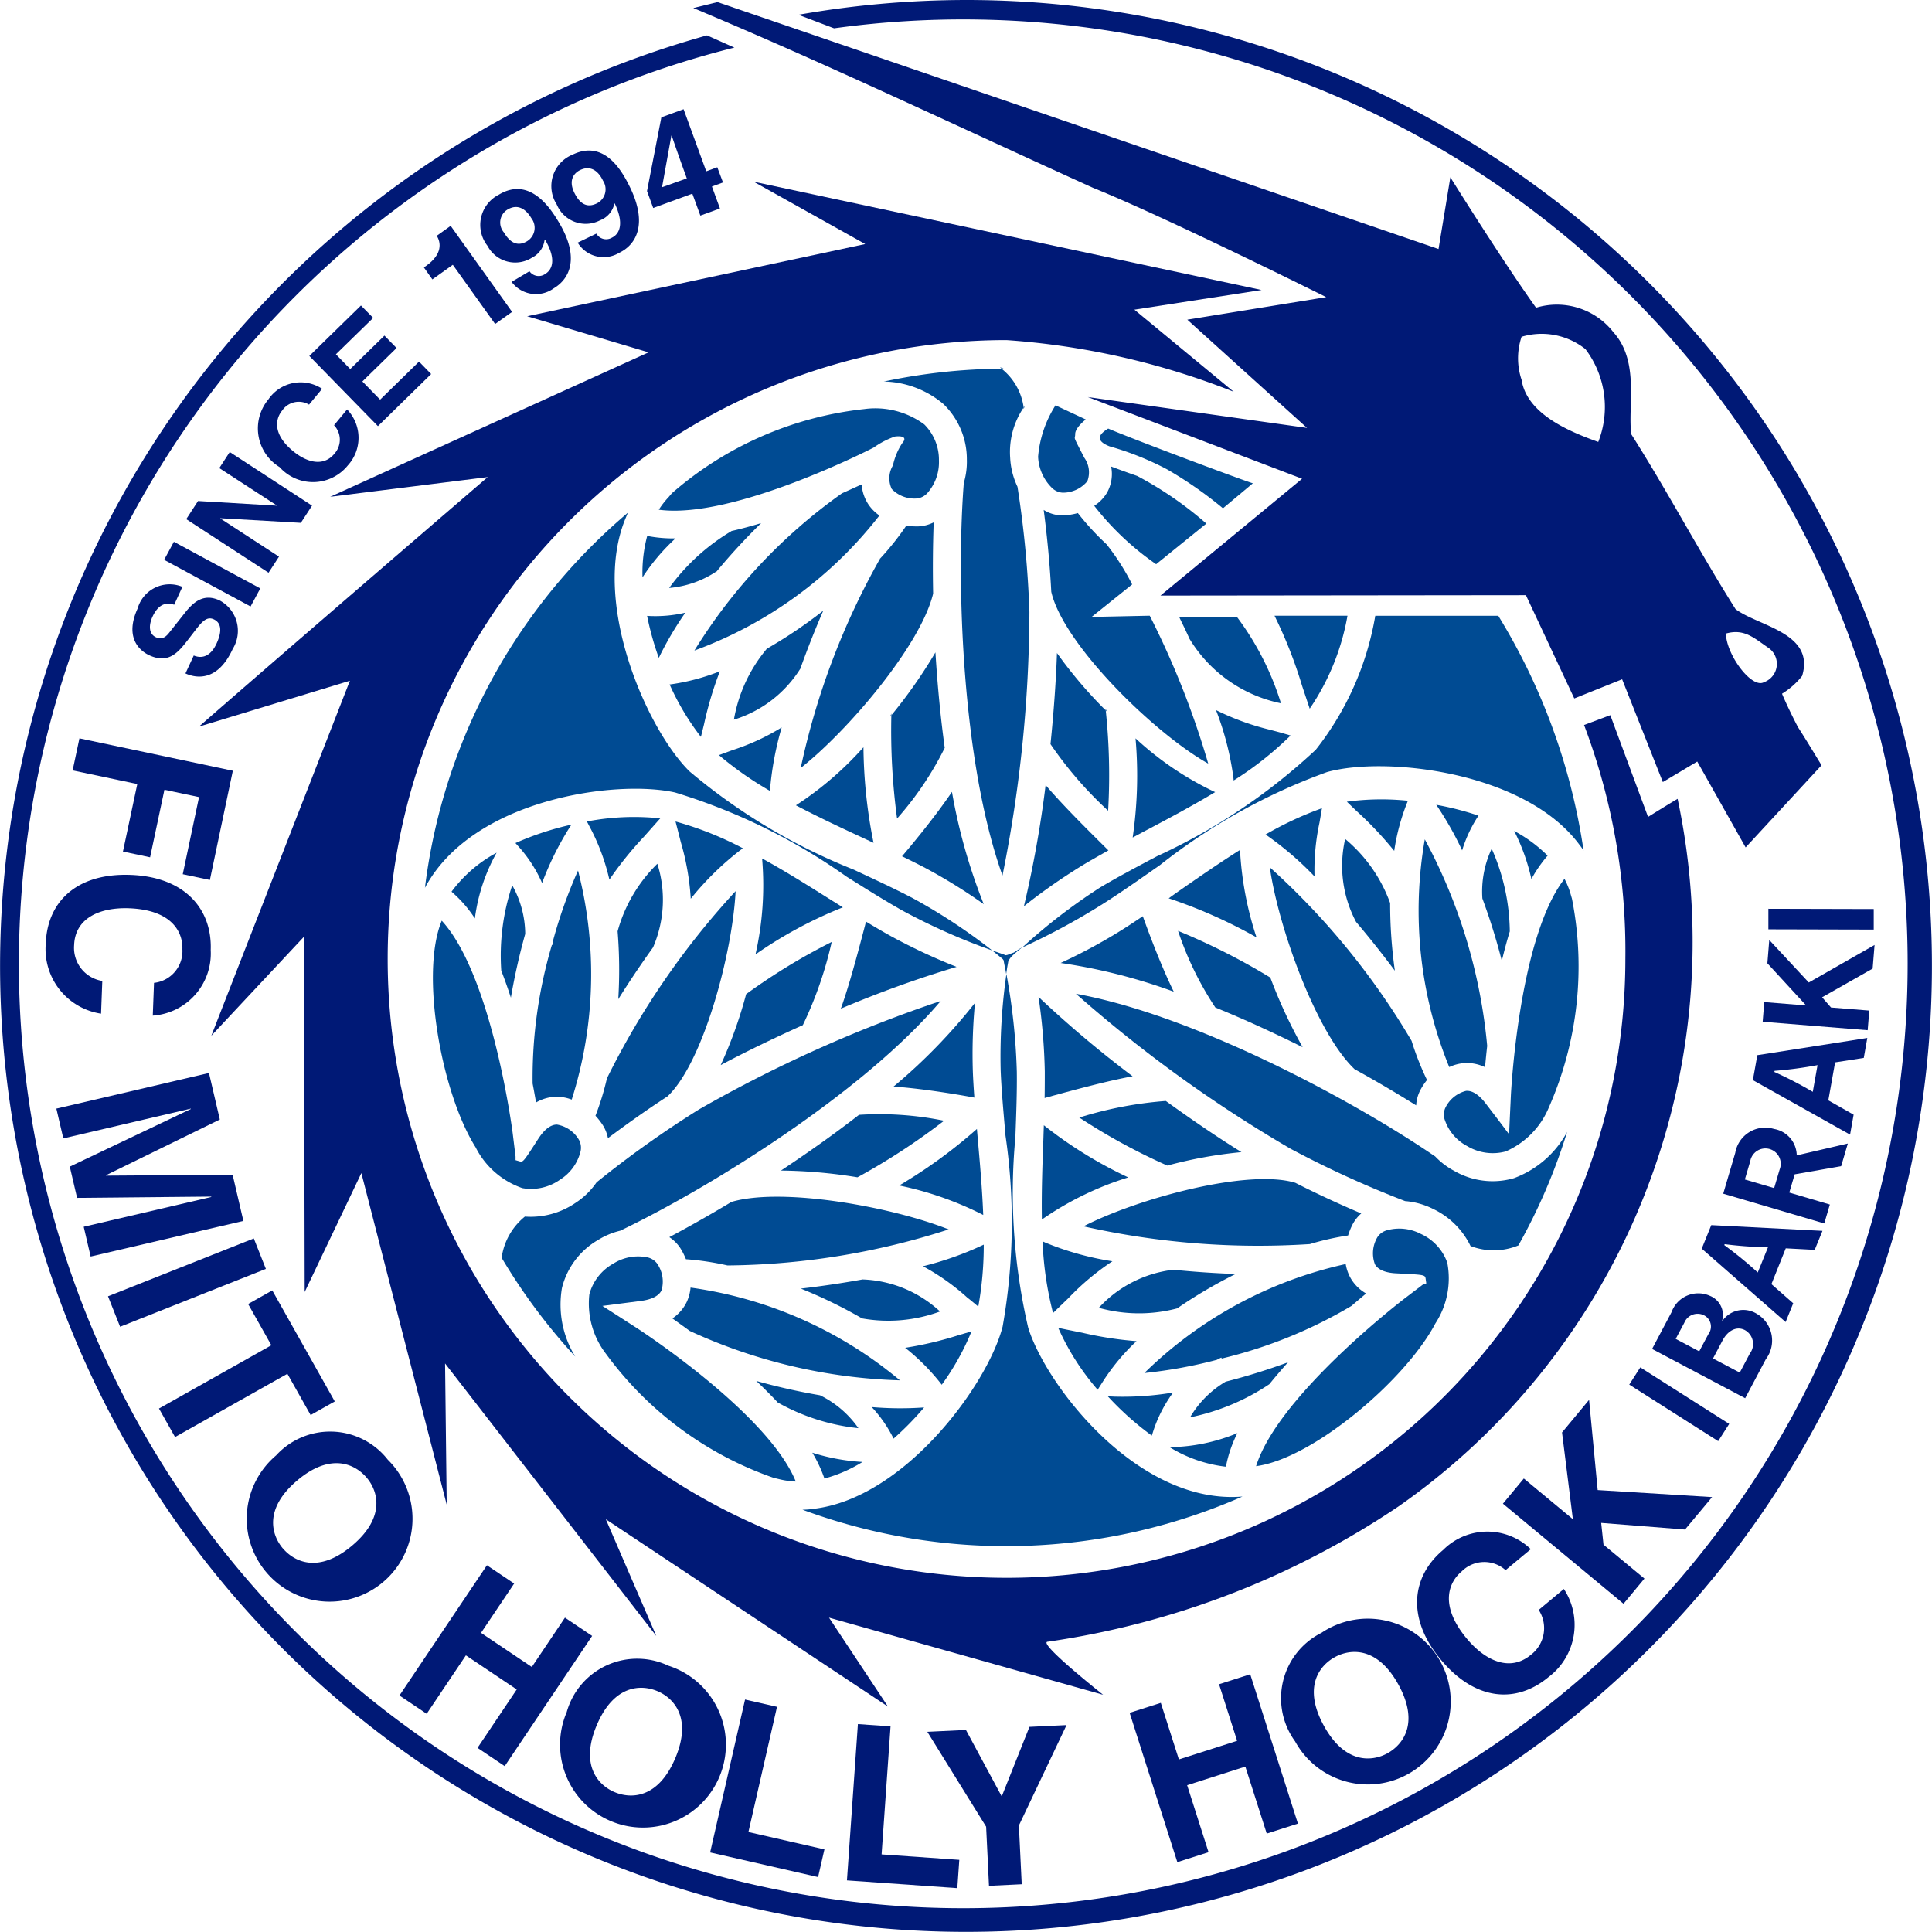 <svg xmlns="http://www.w3.org/2000/svg" width="67.353" height="67.352" viewBox="0 0 67.353 67.352">
  <g id="组_1208" data-name="组 1208" transform="translate(0 0)">
    <g id="组_1197" data-name="组 1197" transform="translate(14.815 12.8)">
      <path id="路径_4734" data-name="路径 4734" d="M870.552,175.88c.123.256.245.5.362.765a4.872,4.872,0,0,0,3.19,2.25,9.871,9.871,0,0,0-1.538-3.015Z" transform="translate(-844.262 -167.177)" fill="#004b93"/>
      <path id="路径_4735" data-name="路径 4735" d="M863.387,172.633,864.8,171.5a8.356,8.356,0,0,0-.893-1.4,9.1,9.1,0,0,1-1-1.088,2.255,2.255,0,0,1-.5.081,1.232,1.232,0,0,1-.691-.19c.093.714.207,1.742.264,2.854.42,1.834,3.592,4.937,5.472,5.99a29.756,29.756,0,0,0-2.039-5.157Z" transform="translate(-840.146 -163.926)" fill="#004b93"/>
      <path id="路径_4736" data-name="路径 4736" d="M867.171,169.475l1.751-1.416a12.544,12.544,0,0,0-2.413-1.661c-.354-.122-.661-.235-.907-.328a1.323,1.323,0,0,1-.145.913,1.388,1.388,0,0,1-.444.456A9.774,9.774,0,0,0,867.171,169.475Z" transform="translate(-841.681 -162.606)" fill="#004b93"/>
      <path id="路径_4737" data-name="路径 4737" d="M865.67,163.593c-.464.278-.321.478.051.621a10.292,10.292,0,0,1,2,.8,14.066,14.066,0,0,1,1.95,1.358l1.043-.872C870.559,165.469,866.62,164,865.67,163.593Z" transform="translate(-841.851 -161.452)" fill="#004b93"/>
      <path id="路径_4738" data-name="路径 4738" d="M865.383,222.758a12.536,12.536,0,0,1-1.9-.295l-.5-.1-.329-.068a8.639,8.639,0,0,0,1.374,2.158l.207-.325A7.445,7.445,0,0,1,865.383,222.758Z" transform="translate(-840.577 -188.803)" fill="#004b93"/>
      <path id="路径_4739" data-name="路径 4739" d="M869.934,229.658a4.79,4.79,0,0,0,1.963.681,4.38,4.38,0,0,1,.4-1.171A6.344,6.344,0,0,1,869.934,229.658Z" transform="translate(-843.974 -192.007)" fill="#004b93"/>
      <path id="路径_4740" data-name="路径 4740" d="M868.176,226.517a10.539,10.539,0,0,1-2.047.143l-.23-.011a10.374,10.374,0,0,0,1.534,1.37l.078-.239A4.769,4.769,0,0,1,868.176,226.517Z" transform="translate(-842.094 -190.771)" fill="#004b93"/>
      <path id="路径_4741" data-name="路径 4741" d="M862.508,218.66l.027-.026a8.92,8.92,0,0,1,1.54-1.292,10.244,10.244,0,0,1-2.342-.652l-.093-.044a11.714,11.714,0,0,0,.365,2.5l.255-.248Z" transform="translate(-840.109 -186.172)" fill="#004b93"/>
      <path id="路径_4742" data-name="路径 4742" d="M845.946,193.359l-.386-.241c-.748-.47-1.585-1-2.427-1.462l0,.032A10.9,10.9,0,0,1,842.9,195,14.977,14.977,0,0,1,845.946,193.359Z" transform="translate(-831.377 -174.527)" fill="#004b93"/>
      <path id="路径_4743" data-name="路径 4743" d="M881.321,216a1.617,1.617,0,0,0-1.168-.131.579.579,0,0,0-.347.245,1.1,1.1,0,0,0-.086.945c.108.19.365.3.762.316.986.049.986.049,1.007.2l.021.15-.115.038-.641.488c-.045.034-4.4,3.365-5.178,5.845,1.977-.258,5.213-3,6.248-4.971a2.877,2.877,0,0,0,.418-2.122A1.739,1.739,0,0,0,881.321,216Z" transform="translate(-846.602 -185.783)" fill="#004b93"/>
      <path id="路径_4744" data-name="路径 4744" d="M886.417,219.115l.029-.01.024-.018Z" transform="translate(-851.654 -187.309)" fill="#004b93"/>
      <path id="路径_4745" data-name="路径 4745" d="M889.575,216.651c-.009-.022-.021-.044-.031-.066s-.03-.012-.044-.021Z" transform="translate(-853.09 -186.134)" fill="#004b93"/>
      <path id="路径_4746" data-name="路径 4746" d="M892.747,216.527l-.072.02c-.012.022-.022.044-.035.065Z" transform="translate(-854.554 -186.117)" fill="#004b93"/>
      <path id="路径_4747" data-name="路径 4747" d="M879.089,206.911a2.673,2.673,0,0,1-2.089-.257,2.584,2.584,0,0,1-.657-.5l-.116-.078c-2.784-1.888-8.253-4.839-12.409-5.594a47.158,47.158,0,0,0,7.485,5.405,35.748,35.748,0,0,0,3.99,1.823,2.649,2.649,0,0,1,1,.285,2.762,2.762,0,0,1,1.281,1.281,2.251,2.251,0,0,0,1.668-.02,20.272,20.272,0,0,0,1.7-3.959A3.476,3.476,0,0,1,879.089,206.911Z" transform="translate(-841.124 -178.638)" fill="#004b93"/>
      <path id="路径_4748" data-name="路径 4748" d="M864.6,210.888a14.947,14.947,0,0,1-2.943-1.819c-.008.228-.015.456-.015.456-.033.883-.07,1.87-.053,2.833l.025-.02A10.906,10.906,0,0,1,864.6,210.888Z" transform="translate(-840.082 -182.641)" fill="#004b93"/>
      <path id="路径_4749" data-name="路径 4749" d="M864.037,208.058a21.32,21.32,0,0,0,3.068,1.674,15.521,15.521,0,0,1,2.585-.469c-.807-.5-1.722-1.122-2.637-1.784A13.5,13.5,0,0,0,864.037,208.058Z" transform="translate(-841.226 -181.898)" fill="#004b93"/>
      <path id="路径_4750" data-name="路径 4750" d="M861.594,203.294c0,.274,0,.575-.006.926l.042-.012.091-.025c1.031-.283,2.094-.567,2.935-.721a38.906,38.906,0,0,1-3.28-2.766A20.37,20.37,0,0,1,861.594,203.294Z" transform="translate(-839.986 -178.741)" fill="#004b93"/>
      <path id="路径_4751" data-name="路径 4751" d="M845.412,222.9a14.46,14.46,0,0,0-7.3-3.233,1.5,1.5,0,0,1-.133.5,1.461,1.461,0,0,1-.5.575c.2.142.4.288.607.437A18.809,18.809,0,0,0,845.412,222.9Z" transform="translate(-828.853 -187.579)" fill="#004b93"/>
      <path id="路径_4752" data-name="路径 4752" d="M846.609,230.446a4.753,4.753,0,0,1,.422.9,4.952,4.952,0,0,0,1.328-.578A7.1,7.1,0,0,1,846.609,230.446Z" transform="translate(-833.105 -192.602)" fill="#004b93"/>
      <path id="路径_4753" data-name="路径 4753" d="M845.172,226.262a22.025,22.025,0,0,1-2.222-.5c.269.255.521.507.75.752a7.267,7.267,0,0,0,2.811.895A3.5,3.5,0,0,0,845.172,226.262Z" transform="translate(-831.4 -190.42)" fill="#004b93"/>
      <path id="路径_4754" data-name="路径 4754" d="M837.664,215.537a2.39,2.39,0,0,1,.19.378,9.7,9.7,0,0,1,1.449.217,25.73,25.73,0,0,0,7.71-1.256c-1.969-.786-5.8-1.481-7.572-.959-.737.444-1.462.854-2.166,1.228A1.339,1.339,0,0,1,837.664,215.537Z" transform="translate(-828.756 -184.816)" fill="#004b93"/>
      <path id="路径_4755" data-name="路径 4755" d="M854.549,222.656a12.469,12.469,0,0,1-1.877.445,7.437,7.437,0,0,1,1.262,1.271l.013.017a8.9,8.9,0,0,0,1.038-1.86Z" transform="translate(-835.931 -188.914)" fill="#004b93"/>
      <path id="路径_4756" data-name="路径 4756" d="M852.314,227.479a11.615,11.615,0,0,1-1.827-.013,4.606,4.606,0,0,1,.762,1.1A10.352,10.352,0,0,0,852.314,227.479Z" transform="translate(-834.912 -191.213)" fill="#004b93"/>
      <path id="路径_4757" data-name="路径 4757" d="M847.23,210.534a22.943,22.943,0,0,0,3.019-1.972,11.215,11.215,0,0,0-2.965-.206c-.838.652-1.752,1.3-2.721,1.943A17.436,17.436,0,0,1,847.23,210.534Z" transform="translate(-832.152 -182.291)" fill="#004b93"/>
      <path id="路径_4758" data-name="路径 4758" d="M848,220.494a5.214,5.214,0,0,0,2.718-.241,4.18,4.18,0,0,0-2.7-1.117c-.717.13-1.458.239-2.152.319A16.687,16.687,0,0,1,848,220.494Z" transform="translate(-832.762 -187.332)" fill="#004b93"/>
      <path id="路径_4759" data-name="路径 4759" d="M864.312,214.231a27.76,27.76,0,0,0,7.89.619,9.453,9.453,0,0,1,1.334-.3,2.336,2.336,0,0,1,.159-.391,1.341,1.341,0,0,1,.3-.377c-.615-.261-1.438-.63-2.3-1.069C870.062,212.218,866.241,213.242,864.312,214.231Z" transform="translate(-841.354 -184.279)" fill="#004b93"/>
      <path id="路径_4760" data-name="路径 4760" d="M881.954,199.647a9.687,9.687,0,0,1-.537-1.364,25.718,25.718,0,0,0-4.943-6.049c.3,2.1,1.618,5.763,2.956,7.037.753.415,1.471.839,2.146,1.261a1.326,1.326,0,0,1,.145-.532A2.3,2.3,0,0,1,881.954,199.647Z" transform="translate(-847.021 -174.797)" fill="#004b93"/>
      <path id="路径_4761" data-name="路径 4761" d="M890.34,192.753a21.909,21.909,0,0,1,.678,2.175c.087-.361.179-.706.278-1.027a7.274,7.274,0,0,0-.631-2.882A3.5,3.5,0,0,0,890.34,192.753Z" transform="translate(-853.477 -174.231)" fill="#004b93"/>
      <path id="路径_4762" data-name="路径 4762" d="M868.043,219.846a16.63,16.63,0,0,1,2.04-1.2c-.7-.024-1.445-.074-2.17-.147a4.18,4.18,0,0,0-2.6,1.327A5.219,5.219,0,0,0,868.043,219.846Z" transform="translate(-841.821 -187.033)" fill="#004b93"/>
      <path id="路径_4763" data-name="路径 4763" d="M888.242,189.742a4.625,4.625,0,0,1,.57-1.211,10.338,10.338,0,0,0-1.472-.378A11.577,11.577,0,0,1,888.242,189.742Z" transform="translate(-852.084 -172.896)" fill="#004b93"/>
      <path id="路径_4764" data-name="路径 4764" d="M881.5,187.882l.327.315a12.421,12.421,0,0,1,1.324,1.4,7.46,7.46,0,0,1,.469-1.728l.008-.02A8.906,8.906,0,0,0,881.5,187.882Z" transform="translate(-849.361 -172.733)" fill="#004b93"/>
      <path id="路径_4765" data-name="路径 4765" d="M887.743,198.207a1.46,1.46,0,0,1,.745.142c.022-.246.047-.494.075-.743a18.789,18.789,0,0,0-2.175-7.2,14.461,14.461,0,0,0,.852,7.939A1.509,1.509,0,0,1,887.743,198.207Z" transform="translate(-851.532 -173.945)" fill="#004b93"/>
      <path id="路径_4766" data-name="路径 4766" d="M892.425,189.86a7.084,7.084,0,0,1,.6,1.675,4.79,4.79,0,0,1,.565-.814A4.944,4.944,0,0,0,892.425,189.86Z" transform="translate(-854.453 -173.691)" fill="#004b93"/>
      <path id="路径_4767" data-name="路径 4767" d="M869.872,192.784a17.4,17.4,0,0,1,3.062,1.361,11.634,11.634,0,0,1-.575-3.048c-.778.491-1.543,1.025-2.227,1.5Z" transform="translate(-843.945 -174.267)" fill="#004b93"/>
      <path id="路径_4768" data-name="路径 4768" d="M888.644,202.3a1.736,1.736,0,0,0,1.346.19,2.878,2.878,0,0,0,1.511-1.548,12.177,12.177,0,0,0,.8-7.264h0l-.051-.176a2.88,2.88,0,0,0-.209-.516c-1.6,2.058-1.868,7.512-1.87,7.569l-.039.836-.023.5-.3-.4-.508-.665c-.241-.316-.474-.466-.692-.448a1.1,1.1,0,0,0-.729.606.577.577,0,0,0-.005.425A1.617,1.617,0,0,0,888.644,202.3Z" transform="translate(-852.315 -175.148)" fill="#004b93"/>
      <path id="路径_4769" data-name="路径 4769" d="M865.68,195.426c-.287.194-.535.358-.765.5a18.8,18.8,0,0,1-2.1,1.13,19.622,19.622,0,0,1,3.944,1C866.257,197.032,865.8,195.757,865.68,195.426Z" transform="translate(-840.655 -176.285)" fill="#004b93"/>
      <path id="路径_4770" data-name="路径 4770" d="M875.477,218.622a1.5,1.5,0,0,1-.172-.492,14.462,14.462,0,0,0-7.02,3.8,16.457,16.457,0,0,0,2.527-.461c.033-.017.154-.08.155-.077l.017.032a16.245,16.245,0,0,0,4.522-1.834q.258-.223.511-.433A1.458,1.458,0,0,1,875.477,218.622Z" transform="translate(-843.206 -186.863)" fill="#004b93"/>
      <path id="路径_4771" data-name="路径 4771" d="M882.881,192.617a5.211,5.211,0,0,0-1.568-2.235,4.18,4.18,0,0,0,.381,2.893c.472.556.936,1.143,1.352,1.7A16.753,16.753,0,0,1,882.881,192.617Z" transform="translate(-849.233 -173.934)" fill="#004b93"/>
      <path id="路径_4772" data-name="路径 4772" d="M872.509,225.221a3.5,3.5,0,0,0-1.24,1.243,7.7,7.7,0,0,0,2.765-1.156c.2-.248.416-.5.649-.762A21.935,21.935,0,0,1,872.509,225.221Z" transform="translate(-844.596 -189.853)" fill="#004b93"/>
      <path id="路径_4773" data-name="路径 4773" d="M878.078,188.877l.028-.161.057-.34h0a11.95,11.95,0,0,0-1.965.916,11.162,11.162,0,0,1,1.707,1.461A7.853,7.853,0,0,1,878.078,188.877Z" transform="translate(-846.893 -172.999)" fill="#004b93"/>
      <path id="路径_4774" data-name="路径 4774" d="M853.832,217.622a7.832,7.832,0,0,1,1.538,1.086l.126.1.265.22h0a11.992,11.992,0,0,0,.19-2.16A11.2,11.2,0,0,1,853.832,217.622Z" transform="translate(-836.471 -186.278)" fill="#004b93"/>
      <path id="路径_4775" data-name="路径 4775" d="M873.7,198.01a22.973,22.973,0,0,0-3.217-1.628,11.236,11.236,0,0,0,1.3,2.671c.984.4,2,.865,3.044,1.384A17.536,17.536,0,0,1,873.7,198.01Z" transform="translate(-844.229 -176.73)" fill="#004b93"/>
      <path id="路径_4776" data-name="路径 4776" d="M854.175,162.849a2.6,2.6,0,0,1-.107.821l-.01.139c-.244,3.355-.064,9.566,1.359,13.544a47.14,47.14,0,0,0,.939-9.185,35.816,35.816,0,0,0-.416-4.368,2.655,2.655,0,0,1-.255-1.011,2.763,2.763,0,0,1,.47-1.751,2.078,2.078,0,0,0-.772-1.354,20.567,20.567,0,0,0-4.1.448,3.324,3.324,0,0,1,2.069.779A2.672,2.672,0,0,1,854.175,162.849Z" transform="translate(-835.284 -159.631)" fill="#004b93"/>
      <path id="路径_4777" data-name="路径 4777" d="M860.446,162.109c-.014.019-.027.04-.04.059s0,.034,0,.051Z" transform="translate(-839.534 -160.761)" fill="#004b93"/>
      <path id="路径_4778" data-name="路径 4778" d="M858.862,159.584c.019.018.035.035.053.053l.075,0Z" transform="translate(-838.815 -159.584)" fill="#004b93"/>
      <path id="路径_4779" data-name="路径 4779" d="M848.529,167.815l.012-.006.008,0Z" transform="translate(-834 -163.414)" fill="#004b93"/>
      <path id="路径_4780" data-name="路径 4780" d="M838.913,173.03a14.459,14.459,0,0,0,6.45-4.708,1.5,1.5,0,0,1-.37-.366,1.452,1.452,0,0,1-.249-.717c-.225.1-.452.207-.682.307A18.807,18.807,0,0,0,838.913,173.03Z" transform="translate(-829.52 -163.151)" fill="#004b93"/>
      <path id="路径_4781" data-name="路径 4781" d="M842.642,176.805a5.215,5.215,0,0,0-1.151,2.475,4.179,4.179,0,0,0,2.315-1.776c.246-.686.521-1.382.8-2.023A16.6,16.6,0,0,1,842.642,176.805Z" transform="translate(-830.721 -166.991)" fill="#004b93"/>
      <path id="路径_4782" data-name="路径 4782" d="M843.6,177.963l.024-.014.013-.014Z" transform="translate(-831.704 -168.135)" fill="#004b93"/>
      <path id="路径_4783" data-name="路径 4783" d="M845.829,179.244l-.009.013-.007.019Z" transform="translate(-832.735 -168.745)" fill="#004b93"/>
      <path id="路径_4784" data-name="路径 4784" d="M837.264,172.024a3.5,3.5,0,0,0,1.663-.586,22.113,22.113,0,0,1,1.544-1.674c-.355.106-.7.2-1.027.273A7.276,7.276,0,0,0,837.264,172.024Z" transform="translate(-828.751 -164.327)" fill="#004b93"/>
      <path id="路径_4785" data-name="路径 4785" d="M840.378,172.879l-.018.011-.019.023Z" transform="translate(-830.185 -165.779)" fill="#004b93"/>
      <path id="路径_4786" data-name="路径 4786" d="M841.3,170.273l.026-.006.017-.01Z" transform="translate(-830.63 -164.557)" fill="#004b93"/>
      <path id="路径_4787" data-name="路径 4787" d="M870.394,185.688l-.029-.012a10.886,10.886,0,0,1-2.748-1.862,14.961,14.961,0,0,1-.1,3.458l.4-.214C868.7,186.646,869.569,186.184,870.394,185.688Z" transform="translate(-842.845 -170.874)" fill="#004b93"/>
      <path id="路径_4788" data-name="路径 4788" d="M836.675,170.685a4.709,4.709,0,0,1-.987-.086,4.937,4.937,0,0,0-.164,1.444A7.1,7.1,0,0,1,836.675,170.685Z" transform="translate(-827.94 -164.716)" fill="#004b93"/>
      <path id="路径_4789" data-name="路径 4789" d="M854.991,209.312a17.4,17.4,0,0,1-2.71,1.971,11.641,11.641,0,0,1,2.93,1.028c-.036-.919-.119-1.85-.193-2.683Z" transform="translate(-835.749 -182.755)" fill="#004b93"/>
      <path id="路径_4790" data-name="路径 4790" d="M850.488,169.714a1.32,1.32,0,0,1-.533.14,2.35,2.35,0,0,1-.42-.027,9.687,9.687,0,0,1-.915,1.15,25.743,25.743,0,0,0-2.767,7.3c1.665-1.312,4.183-4.283,4.616-6.079C850.452,171.344,850.459,170.51,850.488,169.714Z" transform="translate(-832.753 -164.304)" fill="#004b93"/>
      <path id="路径_4791" data-name="路径 4791" d="M854.5,174.34l0,.019v.026Z" transform="translate(-836.78 -166.46)" fill="#004b93"/>
      <path id="路径_4792" data-name="路径 4792" d="M851.016,172.084l.01-.011,0-.007Z" transform="translate(-835.159 -165.4)" fill="#004b93"/>
      <path id="路径_4793" data-name="路径 4793" d="M851.7,182.3l.038-.049c0-.019,0-.04,0-.058Z" transform="translate(-835.478 -170.12)" fill="#004b93"/>
      <path id="路径_4794" data-name="路径 4794" d="M853.3,178.2a17.4,17.4,0,0,1-1.537,2.193,22.906,22.906,0,0,0,.2,3.6,11.226,11.226,0,0,0,1.661-2.465C853.479,180.475,853.372,179.357,853.3,178.2Z" transform="translate(-835.504 -168.257)" fill="#004b93"/>
      <path id="路径_4795" data-name="路径 4795" d="M855.314,191.222a19.612,19.612,0,0,1-1.108-3.915c-.639.944-1.512,1.979-1.741,2.246.312.151.577.284.819.411A18.923,18.923,0,0,1,855.314,191.222Z" transform="translate(-835.834 -172.501)" fill="#004b93"/>
      <path id="路径_4796" data-name="路径 4796" d="M840.99,183.891l-.153.056-.324.12h0a11.947,11.947,0,0,0,1.778,1.246,11.079,11.079,0,0,1,.41-2.212A7.828,7.828,0,0,1,840.99,183.891Z" transform="translate(-830.265 -170.542)" fill="#004b93"/>
      <path id="路径_4797" data-name="路径 4797" d="M839.046,179.436a7.444,7.444,0,0,1-1.731.458l-.021,0a8.886,8.886,0,0,0,1.091,1.829l.109-.441A12.529,12.529,0,0,1,839.046,179.436Z" transform="translate(-828.765 -168.834)" fill="#004b93"/>
      <path id="路径_4798" data-name="路径 4798" d="M848.246,187.729a17.422,17.422,0,0,1-.352-3.332,11.633,11.633,0,0,1-2.355,2.024c.813.428,1.661.822,2.419,1.174Z" transform="translate(-832.607 -171.146)" fill="#004b93"/>
      <path id="路径_4799" data-name="路径 4799" d="M835.824,175.721a10.347,10.347,0,0,0,.408,1.464,11.584,11.584,0,0,1,.925-1.575A4.608,4.608,0,0,1,835.824,175.721Z" transform="translate(-828.08 -167.051)" fill="#004b93"/>
      <path id="路径_4800" data-name="路径 4800" d="M833.194,205.658l0-.01,0-.016Z" transform="translate(-826.855 -181.04)" fill="#004b93"/>
      <path id="路径_4801" data-name="路径 4801" d="M832.849,200.313a9.475,9.475,0,0,1-.4,1.306,2.371,2.371,0,0,1,.259.333,1.331,1.331,0,0,1,.176.448c.534-.4,1.265-.93,2.075-1.456,1.244-1.169,2.268-4.991,2.376-7.155A27.755,27.755,0,0,0,832.849,200.313Z" transform="translate(-826.505 -175.522)" fill="#004b93"/>
      <path id="路径_4802" data-name="路径 4802" d="M833.921,196.723c.37-.593.787-1.215,1.213-1.807a4.18,4.18,0,0,0,.15-2.914,5.215,5.215,0,0,0-1.386,2.353A16.68,16.68,0,0,1,833.921,196.723Z" transform="translate(-827.182 -174.689)" fill="#004b93"/>
      <path id="路径_4803" data-name="路径 4803" d="M826.665,193.409a7.7,7.7,0,0,0-.382,2.973c.116.3.228.613.335.944a21.943,21.943,0,0,1,.5-2.222A3.506,3.506,0,0,0,826.665,193.409Z" transform="translate(-823.623 -175.345)" fill="#004b93"/>
      <path id="路径_4804" data-name="路径 4804" d="M849.314,195.913c-.271,1.034-.556,2.1-.843,2.9a38.781,38.781,0,0,1,4.035-1.457,20.488,20.488,0,0,1-2.358-1.109c-.238-.134-.5-.286-.8-.469l-.011.042Z" transform="translate(-833.973 -176.449)" fill="#004b93"/>
      <path id="路径_4805" data-name="路径 4805" d="M851.914,204c1.137.081,2.471.32,2.816.385-.025-.346-.043-.642-.053-.914a18.892,18.892,0,0,1,.074-2.387A19.576,19.576,0,0,1,851.914,204Z" transform="translate(-835.577 -178.921)" fill="#004b93"/>
      <path id="路径_4806" data-name="路径 4806" d="M823.057,192.639a4.36,4.36,0,0,1,.814.932,6.34,6.34,0,0,1,.758-2.291A4.776,4.776,0,0,0,823.057,192.639Z" transform="translate(-822.131 -174.353)" fill="#004b93"/>
      <path id="路径_4807" data-name="路径 4807" d="M837.768,189.582l.085.334.009.037a8.9,8.9,0,0,1,.349,1.98,10.247,10.247,0,0,1,1.736-1.7l.084-.058a11.668,11.668,0,0,0-2.351-.935Z" transform="translate(-828.945 -173.401)" fill="#004b93"/>
      <path id="路径_4808" data-name="路径 4808" d="M827.4,190.277a4.75,4.75,0,0,1,.762,1.206,10.567,10.567,0,0,1,.9-1.843l.124-.193a10.349,10.349,0,0,0-1.953.643Z" transform="translate(-824.079 -173.499)" fill="#004b93"/>
      <path id="路径_4809" data-name="路径 4809" d="M831.9,189.1l.178.342a7.455,7.455,0,0,1,.605,1.685,12.5,12.5,0,0,1,1.208-1.5l.342-.385.223-.251A8.652,8.652,0,0,0,831.9,189.1Z" transform="translate(-826.254 -173.261)" fill="#004b93"/>
      <path id="路径_4810" data-name="路径 4810" d="M829.92,192.444a16.5,16.5,0,0,0-.864,2.419c0,.037-.008.172-.01.172l-.036,0a16.276,16.276,0,0,0-.673,4.835c.043.223.082.442.12.659a1.458,1.458,0,0,1,.732-.2,1.506,1.506,0,0,1,.511.1A14.46,14.46,0,0,0,829.92,192.444Z" transform="translate(-824.584 -174.895)" fill="#004b93"/>
      <path id="路径_4811" data-name="路径 4811" d="M828.349,206v-.008l0-.013Z" transform="translate(-824.596 -181.202)" fill="#004b93"/>
      <path id="路径_4812" data-name="路径 4812" d="M841.517,198.922a15.506,15.506,0,0,1-.887,2.473c.84-.447,1.833-.93,2.863-1.392a13.5,13.5,0,0,0,1.007-2.9A21.348,21.348,0,0,0,841.517,198.922Z" transform="translate(-830.32 -177.065)" fill="#004b93"/>
      <path id="路径_4813" data-name="路径 4813" d="M862.573,189.6c.236-.14.5-.288.8-.458l-.031-.03-.067-.066c-.76-.752-1.537-1.53-2.091-2.181a38.788,38.788,0,0,1-.756,4.223A20.549,20.549,0,0,1,862.573,189.6Z" transform="translate(-839.547 -172.296)" fill="#004b93"/>
      <path id="路径_4814" data-name="路径 4814" d="M864.084,180.242a15.5,15.5,0,0,1-1.7-2c-.033.951-.111,2.052-.226,3.175a13.466,13.466,0,0,0,2.009,2.323A21.383,21.383,0,0,0,864.084,180.242Z" transform="translate(-840.351 -168.276)" fill="#004b93"/>
      <path id="路径_4815" data-name="路径 4815" d="M865.75,181.88c0,.018,0,.04.007.059l.044.046Z" transform="translate(-842.024 -169.973)" fill="#004b93"/>
      <path id="路径_4816" data-name="路径 4816" d="M838.486,225.356l.178.043a2.882,2.882,0,0,0,.551.076c-.984-2.411-5.572-5.374-5.619-5.4l-.7-.451-.423-.271.5-.065.829-.107c.394-.051.641-.177.734-.375a1.1,1.1,0,0,0-.16-.935.576.576,0,0,0-.366-.217,1.617,1.617,0,0,0-1.155.223,1.738,1.738,0,0,0-.837,1.071,2.875,2.875,0,0,0,.585,2.082,12.19,12.19,0,0,0,5.887,4.332Z" transform="translate(-826.287 -186.626)" fill="#004b93"/>
      <path id="路径_4817" data-name="路径 4817" d="M828.433,210.966a2.673,2.673,0,0,1,1.267-1.681,2.6,2.6,0,0,1,.764-.318l.126-.061c3.027-1.467,8.317-4.727,11.049-7.949a47.176,47.176,0,0,0-8.424,3.779,35.956,35.956,0,0,0-3.574,2.544,2.637,2.637,0,0,1-.749.726,2.763,2.763,0,0,1-1.75.468,2.231,2.231,0,0,0-.811,1.437,20.554,20.554,0,0,0,2.566,3.445A3.458,3.458,0,0,1,828.433,210.966Z" transform="translate(-823.658 -178.862)" fill="#004b93"/>
      <path id="路径_4818" data-name="路径 4818" d="M826.275,204.742a1.618,1.618,0,0,0,.7-.947.577.577,0,0,0-.039-.423,1.1,1.1,0,0,0-.775-.546c-.219,0-.439.168-.654.5-.527.818-.527.818-.658.779l-.131-.038v-.125l-.1-.818c-.007-.057-.714-5.49-2.473-7.406-.765,1.841-.007,6.016,1.181,7.9a2.873,2.873,0,0,0,1.628,1.423A1.738,1.738,0,0,0,826.275,204.742Z" transform="translate(-821.56 -176.421)" fill="#004b93"/>
      <path id="路径_4819" data-name="路径 4819" d="M836.929,165.385a2.891,2.891,0,0,0-.342.439c2.581.354,7.439-2.138,7.49-2.165a2.906,2.906,0,0,1,.742-.385c.227-.029.451.01.253.233a2.277,2.277,0,0,0-.322.772.87.87,0,0,0-.042.823,1.1,1.1,0,0,0,.889.329.577.577,0,0,0,.371-.208,1.618,1.618,0,0,0,.385-1.111,1.739,1.739,0,0,0-.51-1.26,2.875,2.875,0,0,0-2.1-.535,12.2,12.2,0,0,0-6.7,2.933l0,0Z" transform="translate(-828.435 -160.855)" fill="#004b93"/>
      <path id="路径_4820" data-name="路径 4820" d="M865.117,184.5a20.8,20.8,0,0,1,5.82-3.24c2.029-.566,6.917-.026,8.808,2.545.047.058.092.122.136.188a21.646,21.646,0,0,0-2.974-8.183H872.62a10.351,10.351,0,0,1-2.074,4.671,20.813,20.813,0,0,1-5.531,3.71c-.72.381-1.4.741-2,1.1a20.027,20.027,0,0,0-2.7,2.082,23.763,23.763,0,0,0,2.92-1.588C863.82,185.41,864.45,184.967,865.117,184.5Z" transform="translate(-839.49 -167.144)" fill="#004b93"/>
      <path id="路径_4821" data-name="路径 4821" d="M836.265,181.525a20.8,20.8,0,0,1-5.716-3.421c-1.5-1.475-3.48-5.977-2.2-8.9.015-.041.033-.082.052-.123-.43.365-.848.747-1.247,1.146a20.372,20.372,0,0,0-5.831,11.934c1.662-3.111,6.673-3.782,8.722-3.323a20.8,20.8,0,0,1,5.979,2.935c.69.433,1.342.843,1.95,1.184a22.065,22.065,0,0,0,3.124,1.387,20.071,20.071,0,0,0-2.78-1.828C837.7,182.193,837,181.869,836.265,181.525Z" transform="translate(-821.324 -164.01)" fill="#004b93"/>
      <path id="路径_4822" data-name="路径 4822" d="M853.835,211.534a20.806,20.806,0,0,1-.448-6.646c.03-.814.059-1.583.05-2.28a21.857,21.857,0,0,0-.363-3.41,20.148,20.148,0,0,0-.2,3.357c.027.7.1,1.463.168,2.275a20.8,20.8,0,0,1-.1,6.66c-.525,2.04-3.436,6-6.608,6.354a2.617,2.617,0,0,1-.37.029,20.481,20.481,0,0,0,15.339-.459C857.683,217.715,854.476,213.58,853.835,211.534Z" transform="translate(-832.804 -178.042)" fill="#004b93"/>
      <path id="路径_4823" data-name="路径 4823" d="M858.908,197.948a.6.6,0,0,1,.129-.186c.093-.093.185-.165.357-.307-.15.085-.283.177-.287.179l-.23.086-.06.012h0c-.047-.022-.126-.048-.274-.1,0,0-.076-.025-.2-.069.119.093.189.15.192.153l.18.148.032.046h0c.006.051.022.13.052.275,0,0,.015.074.037.2.019-.129.031-.2.031-.207Z" transform="translate(-838.573 -177.23)" fill="#004b93"/>
      <path id="路径_4824" data-name="路径 4824" d="M861.348,163.867a1.615,1.615,0,0,0,.471,1.077.576.576,0,0,0,.386.178,1.1,1.1,0,0,0,.86-.4.872.872,0,0,0-.107-.818c-.436-.848-.317-.6-.317-.826s.369-.507.369-.507l-1.055-.493A3.929,3.929,0,0,0,861.348,163.867Z" transform="translate(-839.973 -160.747)" fill="#004b93"/>
      <path id="路径_4825" data-name="路径 4825" d="M877.9,178.732l.106.318a8.3,8.3,0,0,0,1.317-3.241h-2.544a15.727,15.727,0,0,1,.958,2.434Z" transform="translate(-847.162 -167.144)" fill="#004b93"/>
      <path id="路径_4826" data-name="路径 4826" d="M874.888,182.667l-.037-.01a8.914,8.914,0,0,1-1.89-.688,10.262,10.262,0,0,1,.607,2.355l.008.1a11.7,11.7,0,0,0,1.985-1.569l-.342-.1Z" transform="translate(-845.384 -170.014)" fill="#004b93"/>
    </g>
    <g id="组_1207" data-name="组 1207">
      <g id="组_1205" data-name="组 1205" transform="translate(1.595 0.066)">
        <g id="组_1203" data-name="组 1203" transform="translate(0 3.74)">
          <g id="组_1202" data-name="组 1202">
            <g id="组_1200" data-name="组 1200">
              <g id="组_1198" data-name="组 1198" transform="translate(3.027)">
                <path id="路径_4827" data-name="路径 4827" d="M804.417,176.276c.176.075.544.139.8-.429.14-.308.223-.684-.106-.834-.242-.111-.415.093-.643.387l-.231.3c-.347.449-.681.883-1.366.57-.347-.159-.873-.624-.411-1.634a1.161,1.161,0,0,1,1.56-.754l-.285.624c-.147-.046-.5-.145-.759.423-.113.247-.157.583.125.712.242.111.385-.065.475-.181l.533-.673c.3-.377.65-.688,1.208-.432a1.2,1.2,0,0,1,.458,1.692c-.519,1.135-1.262,1.031-1.648.854Z" transform="translate(-802.284 -157.23)" fill="#001976"/>
                <path id="路径_4828" data-name="路径 4828" d="M807.7,172.649l-.34.63-3.013-1.626.34-.63Z" transform="translate(-803.247 -155.942)" fill="#001976"/>
                <path id="路径_4829" data-name="路径 4829" d="M806.934,165.726l.364-.56,2.869,1.868-.39.6-2.808-.161,0,.008,2.046,1.332-.364.56-2.869-1.868.411-.632,2.74.162.005-.008Z" transform="translate(-803.911 -153.213)" fill="#001976"/>
                <path id="路径_4830" data-name="路径 4830" d="M812.242,161.393a.7.7,0,0,0-.938.208c-.218.264-.364.8.383,1.415.474.391,1.054.555,1.439.089a.729.729,0,0,0-.013-.993l.455-.551a1.425,1.425,0,0,1,.027,1.95,1.559,1.559,0,0,1-2.379.061,1.581,1.581,0,0,1-.391-2.362,1.361,1.361,0,0,1,1.873-.368Z" transform="translate(-806.09 -151.093)" fill="#001976"/>
                <path id="路径_4831" data-name="路径 4831" d="M816.052,156.032l-1.3,1.269.5.514,1.192-1.166.423.433-1.192,1.166.619.634,1.356-1.326.423.433-1.856,1.816-2.391-2.446,1.8-1.759Z" transform="translate(-807.664 -148.755)" fill="#001976"/>
                <path id="路径_4832" data-name="路径 4832" d="M821.3,151.85l.084-.06c.57-.407.511-.811.364-1.044l.485-.347,2.141,3-.591.422-1.475-2.064-.713.509Z" transform="translate(-811.144 -146.332)" fill="#001976"/>
                <path id="路径_4833" data-name="路径 4833" d="M826.706,150.865l0,0a.393.393,0,0,0,.552.092c.258-.155.384-.528-.01-1.194l-.014,0a.8.8,0,0,1-.44.628,1.091,1.091,0,0,1-1.551-.412,1.182,1.182,0,0,1,.394-1.783c1.094-.658,1.822.51,2.089.955.736,1.223.4,1.967-.174,2.31a1.058,1.058,0,0,1-1.469-.225Zm-.075-1.052a.547.547,0,0,0,.139-.8c-.216-.361-.506-.49-.826-.3a.527.527,0,0,0-.128.8C826.1,149.992,826.395,149.955,826.631,149.814Z" transform="translate(-812.87 -145.215)" fill="#001976"/>
                <path id="路径_4834" data-name="路径 4834" d="M831.206,148.381l0,0a.394.394,0,0,0,.542.142c.271-.131.431-.492.1-1.191l-.014,0a.8.8,0,0,1-.5.586,1.091,1.091,0,0,1-1.508-.551,1.183,1.183,0,0,1,.554-1.74c1.15-.557,1.769.673,2,1.14.623,1.285.217,2-.382,2.286a1.057,1.057,0,0,1-1.443-.357Zm.02-1.055a.548.548,0,0,0,.212-.789c-.183-.379-.46-.533-.8-.37-.168.081-.432.312-.2.789C830.683,147.457,830.978,147.447,831.226,147.326Z" transform="translate(-815.038 -144.043)" fill="#001976"/>
                <path id="路径_4835" data-name="路径 4835" d="M838.514,145.339l-.386.141.28.765-.683.249-.28-.765-1.364.5-.216-.59.5-2.571.775-.283.79,2.165.385-.141Zm-1.262-.142c-.306-.838-.489-1.385-.528-1.492l-.01,0-.325,1.8Z" transform="translate(-817.931 -142.784)" fill="#001976"/>
              </g>
              <g id="组_1199" data-name="组 1199" transform="translate(0 21.934)">
                <path id="路径_4836" data-name="路径 4836" d="M798.372,184.885l.237-1.117,5.348,1.13-.8,3.807-.946-.2.568-2.689-1.207-.255-.5,2.354-.946-.2.5-2.354Z" transform="translate(-797.435 -183.768)" fill="#001976"/>
                <path id="路径_4837" data-name="路径 4837" d="M800.391,196.442a1.111,1.111,0,0,0,.989-1.174c.021-.548-.315-1.368-1.859-1.426-.982-.036-1.879.318-1.915,1.284a1.168,1.168,0,0,0,.982,1.249l-.043,1.141a2.276,2.276,0,0,1-1.927-2.449c.054-1.453,1.074-2.459,2.961-2.388,1.909.072,2.842,1.211,2.789,2.619a2.173,2.173,0,0,1-2.02,2.286Z" transform="translate(-796.617 -187.918)" fill="#001976"/>
                <path id="路径_4838" data-name="路径 4838" d="M798.5,212.012l-.242-1.038,4.447-1.038,0-.014-4.678.045-.254-1.089,4.22-2.009,0-.014-4.446,1.038-.242-1.038,5.32-1.242.379,1.622-3.97,1.943,0,.014,4.416-.03.375,1.608Z" transform="translate(-796.935 -193.947)" fill="#001976"/>
                <path id="路径_4839" data-name="路径 4839" d="M801.1,219.492l-.422-1.062,5.083-2.017.421,1.062Z" transform="translate(-798.508 -198.979)" fill="#001976"/>
                <path id="路径_4840" data-name="路径 4840" d="M804.568,224.917l-.56-.994,3.918-2.206-.81-1.438.842-.474,2.179,3.871-.842.474-.81-1.438Z" transform="translate(-800.061 -200.559)" fill="#001976"/>
                <path id="路径_4841" data-name="路径 4841" d="M814.527,230.006a2.89,2.89,0,1,1-3.894-.148A2.551,2.551,0,0,1,814.527,230.006Zm-3.658,3.092c.4.471,1.25.888,2.419-.1s.9-1.9.5-2.368-1.249-.888-2.418.1S810.471,232.628,810.869,233.1Z" transform="translate(-802.603 -204.859)" fill="#001976"/>
                <path id="路径_4842" data-name="路径 4842" d="M822,240.888l-1.367,2.037-.949-.637,3.049-4.541.949.637-1.155,1.72,1.771,1.189,1.155-1.72.948.637-3.048,4.54-.948-.637,1.367-2.036Z" transform="translate(-807.353 -208.919)" fill="#001976"/>
                <path id="路径_4843" data-name="路径 4843" d="M833.859,244.1a2.891,2.891,0,1,1-3.546,1.618A2.551,2.551,0,0,1,833.859,244.1Zm-1.878,4.406c.568.242,1.516.232,2.115-1.177s-.049-2.1-.617-2.341-1.515-.231-2.115,1.177S831.413,248.266,831.981,248.507Z" transform="translate(-812.152 -211.77)" fill="#001976"/>
                <path id="路径_4844" data-name="路径 4844" d="M841.284,251.131l2.65.605-.221.965-3.763-.859,1.217-5.33,1.114.254Z" transform="translate(-816.788 -213.003)" fill="#001976"/>
                <path id="路径_4845" data-name="路径 4845" d="M850.081,252.66l2.709.19-.069.986-3.848-.27.382-5.449,1.138.08Z" transform="translate(-820.942 -213.752)" fill="#001976"/>
                <path id="路径_4846" data-name="路径 4846" d="M857.406,253.729l-1.141.055-.1-2.061-2.05-3.308,1.346-.065,1.248,2.318.966-2.425,1.293-.062-1.661,3.5Z" transform="translate(-823.382 -213.781)" fill="#001976"/>
                <path id="路径_4847" data-name="路径 4847" d="M869.312,248.732l.746,2.335-1.088.347-1.663-5.206,1.087-.347.63,1.972,2.03-.649-.63-1.972,1.087-.348,1.663,5.206-1.087.348-.746-2.335Z" transform="translate(-829.521 -212.236)" fill="#001976"/>
                <path id="路径_4848" data-name="路径 4848" d="M878.613,241.844a2.89,2.89,0,1,1-.921,3.786A2.551,2.551,0,0,1,878.613,241.844Zm2.3,4.2c.54-.3,1.119-1.047.383-2.389s-1.679-1.259-2.22-.962-1.119,1.047-.383,2.389S880.372,246.34,880.914,246.044Z" transform="translate(-834.137 -210.662)" fill="#001976"/>
                <path id="路径_4849" data-name="路径 4849" d="M889.132,236.9a1.112,1.112,0,0,0-1.535.049c-.421.351-.808,1.148.181,2.336.628.755,1.492,1.185,2.236.567a1.167,1.167,0,0,0,.273-1.565l.877-.731a2.277,2.277,0,0,1-.534,3.071c-1.118.93-2.548.843-3.756-.608-1.223-1.469-1-2.925.085-3.826a2.176,2.176,0,0,1,3.052-.024Z" transform="translate(-838.24 -207.902)" fill="#001976"/>
                <path id="路径_4850" data-name="路径 4850" d="M896.585,233.181l-.729.878-4.205-3.489.729-.878,1.71,1.418-.378-3.023.943-1.136.3,3.144,3.989.245L898,231.471l-2.923-.231.081.759Z" transform="translate(-840.852 -203.889)" fill="#001976"/>
              </g>
            </g>
            <g id="组_1201" data-name="组 1201" transform="translate(55.205 27.876)">
              <path id="路径_4851" data-name="路径 4851" d="M903,227.432l-3.1-1.971.384-.6,3.1,1.97Z" transform="translate(-899.901 -208.873)" fill="#001976"/>
              <path id="路径_4852" data-name="路径 4852" d="M905.354,222.315l-.72,1.36-3.245-1.718.678-1.282a.99.99,0,0,1,1.34-.569.721.721,0,0,1,.422.874h.01a.888.888,0,0,1,1.194-.252A1.08,1.08,0,0,1,905.354,222.315Zm-2.842-1.271-.3.562.82.434.32-.6a.439.439,0,0,0-.157-.658A.5.5,0,0,0,902.512,221.044Zm1.342.6-.341.645.932.493.35-.662a.553.553,0,0,0-.172-.821C904.314,221.142,904.014,221.345,903.853,221.649Z" transform="translate(-900.594 -206.612)" fill="#001976"/>
              <path id="路径_4853" data-name="路径 4853" d="M908.564,216.437l-1.009-.053-.5,1.248.76.668-.265.654-2.924-2.559.332-.82,3.877.2Zm-3.138-.2-.014.035a13.686,13.686,0,0,1,1.167.954l.355-.877A14.186,14.186,0,0,1,905.426,216.239Z" transform="translate(-902.1 -204.547)" fill="#001976"/>
              <path id="路径_4854" data-name="路径 4854" d="M910.144,210.552l-1.62.284-.188.636,1.414.417-.194.66-3.523-1.038.419-1.423a1.059,1.059,0,0,1,1.35-.834.949.949,0,0,1,.794.921l1.781-.413Zm-3.168-.177-.189.641,1.021.3.192-.65a.535.535,0,1,0-1.024-.291Z" transform="translate(-902.758 -201.579)" fill="#001976"/>
              <path id="路径_4855" data-name="路径 4855" d="M911.835,204.049l-1,.156-.236,1.324.882.5-.124.695-3.389-1.9.156-.87,3.834-.6Zm-3.11.453-.007.037a13.572,13.572,0,0,1,1.339.693l.166-.931A14.043,14.043,0,0,1,908.725,204.5Z" transform="translate(-903.66 -198.851)" fill="#001976"/>
              <path id="路径_4856" data-name="路径 4856" d="M912.442,197.959l-1.762,1,.311.356,1.334.107-.056.685-3.661-.295.055-.686,1.461.118-1.352-1.47.066-.812,1.378,1.481,2.293-1.308Z" transform="translate(-903.958 -195.874)" fill="#001976"/>
              <path id="路径_4857" data-name="路径 4857" d="M912.652,195.651l-3.673-.009,0-.716,3.673.009Z" transform="translate(-904.13 -194.926)" fill="#001976"/>
            </g>
          </g>
        </g>
        <g id="组_1204" data-name="组 1204" transform="translate(5.34)">
          <path id="路径_4858" data-name="路径 4858" d="M858.164,169.035c-.34.2-1.03.63-1.03.63l-1.316-3.547-.915.343a22.254,22.254,0,0,1,1.44,8.156,21.574,21.574,0,1,1-21.574-21.574,26.482,26.482,0,0,1,7.919,1.8l-3.462-2.861,4.434-.686-17.707-3.776,3.89,2.174-11.786,2.517,4.234,1.259-11.1,5.035,5.492-.687s-6.923,5.95-10.069,8.7l5.264-1.6-4.831,12.376,3.229-3.451.026,12.384,1.976-4.145,2.975,11.557-.057-4.92,7.364,9.5L820.8,194.15l9.835,6.53-2.054-3.1,9.555,2.689s-2.256-1.785-1.943-1.848a29.365,29.365,0,0,0,12.251-4.725A24.01,24.01,0,0,0,858.164,169.035Z" transform="translate(-806.615 -141.252)" fill="#001976"/>
          <path id="路径_4859" data-name="路径 4859" d="M877.308,161.059c-.391-.756-.552-1.16-.552-1.16a2.687,2.687,0,0,0,.7-.619c.461-1.507-1.534-1.734-2.321-2.331-1.263-2-2.366-4.1-3.633-6.092-.134-.965.3-2.533-.622-3.556a2.5,2.5,0,0,0-2.7-.858c-1.168-1.629-2.987-4.547-2.987-4.547l-.412,2.5-25.137-8.608-.843.207c4.706,1.97,9.393,4.213,13.933,6.267,2.574,1.041,8.131,3.812,8.131,3.812l-4.842.786,4.173,3.773-7.64-1.075,7.468,2.847-4.937,4.073,12.74-.014,1.686,3.6,1.668-.668,1.419,3.583,1.2-.715,1.687,2.994,2.646-2.864S877.556,161.437,877.308,161.059Zm-6.958-9.937c-1.04-.37-2.492-.986-2.674-2.166a2.346,2.346,0,0,1,0-1.5,2.45,2.45,0,0,1,2.226.43A3.337,3.337,0,0,1,870.349,151.122Zm4.447,6.68c.64-.182.978.152,1.471.489a.678.678,0,0,1-.141,1.206C875.7,159.74,874.811,158.536,874.8,157.8Z" transform="translate(-821.566 -135.781)" fill="#001976"/>
        </g>
      </g>
      <g id="组_1206" data-name="组 1206">
        <path id="路径_4860" data-name="路径 4860" d="M827.306,135.658a33.872,33.872,0,0,0-5.841.515l1.242.472a32.923,32.923,0,1,1-3.475.672l-.954-.426a33.674,33.674,0,1,0,9.028-1.233Z" transform="translate(-793.63 -135.658)" fill="#001976"/>
      </g>
    </g>
  </g>
</svg>
